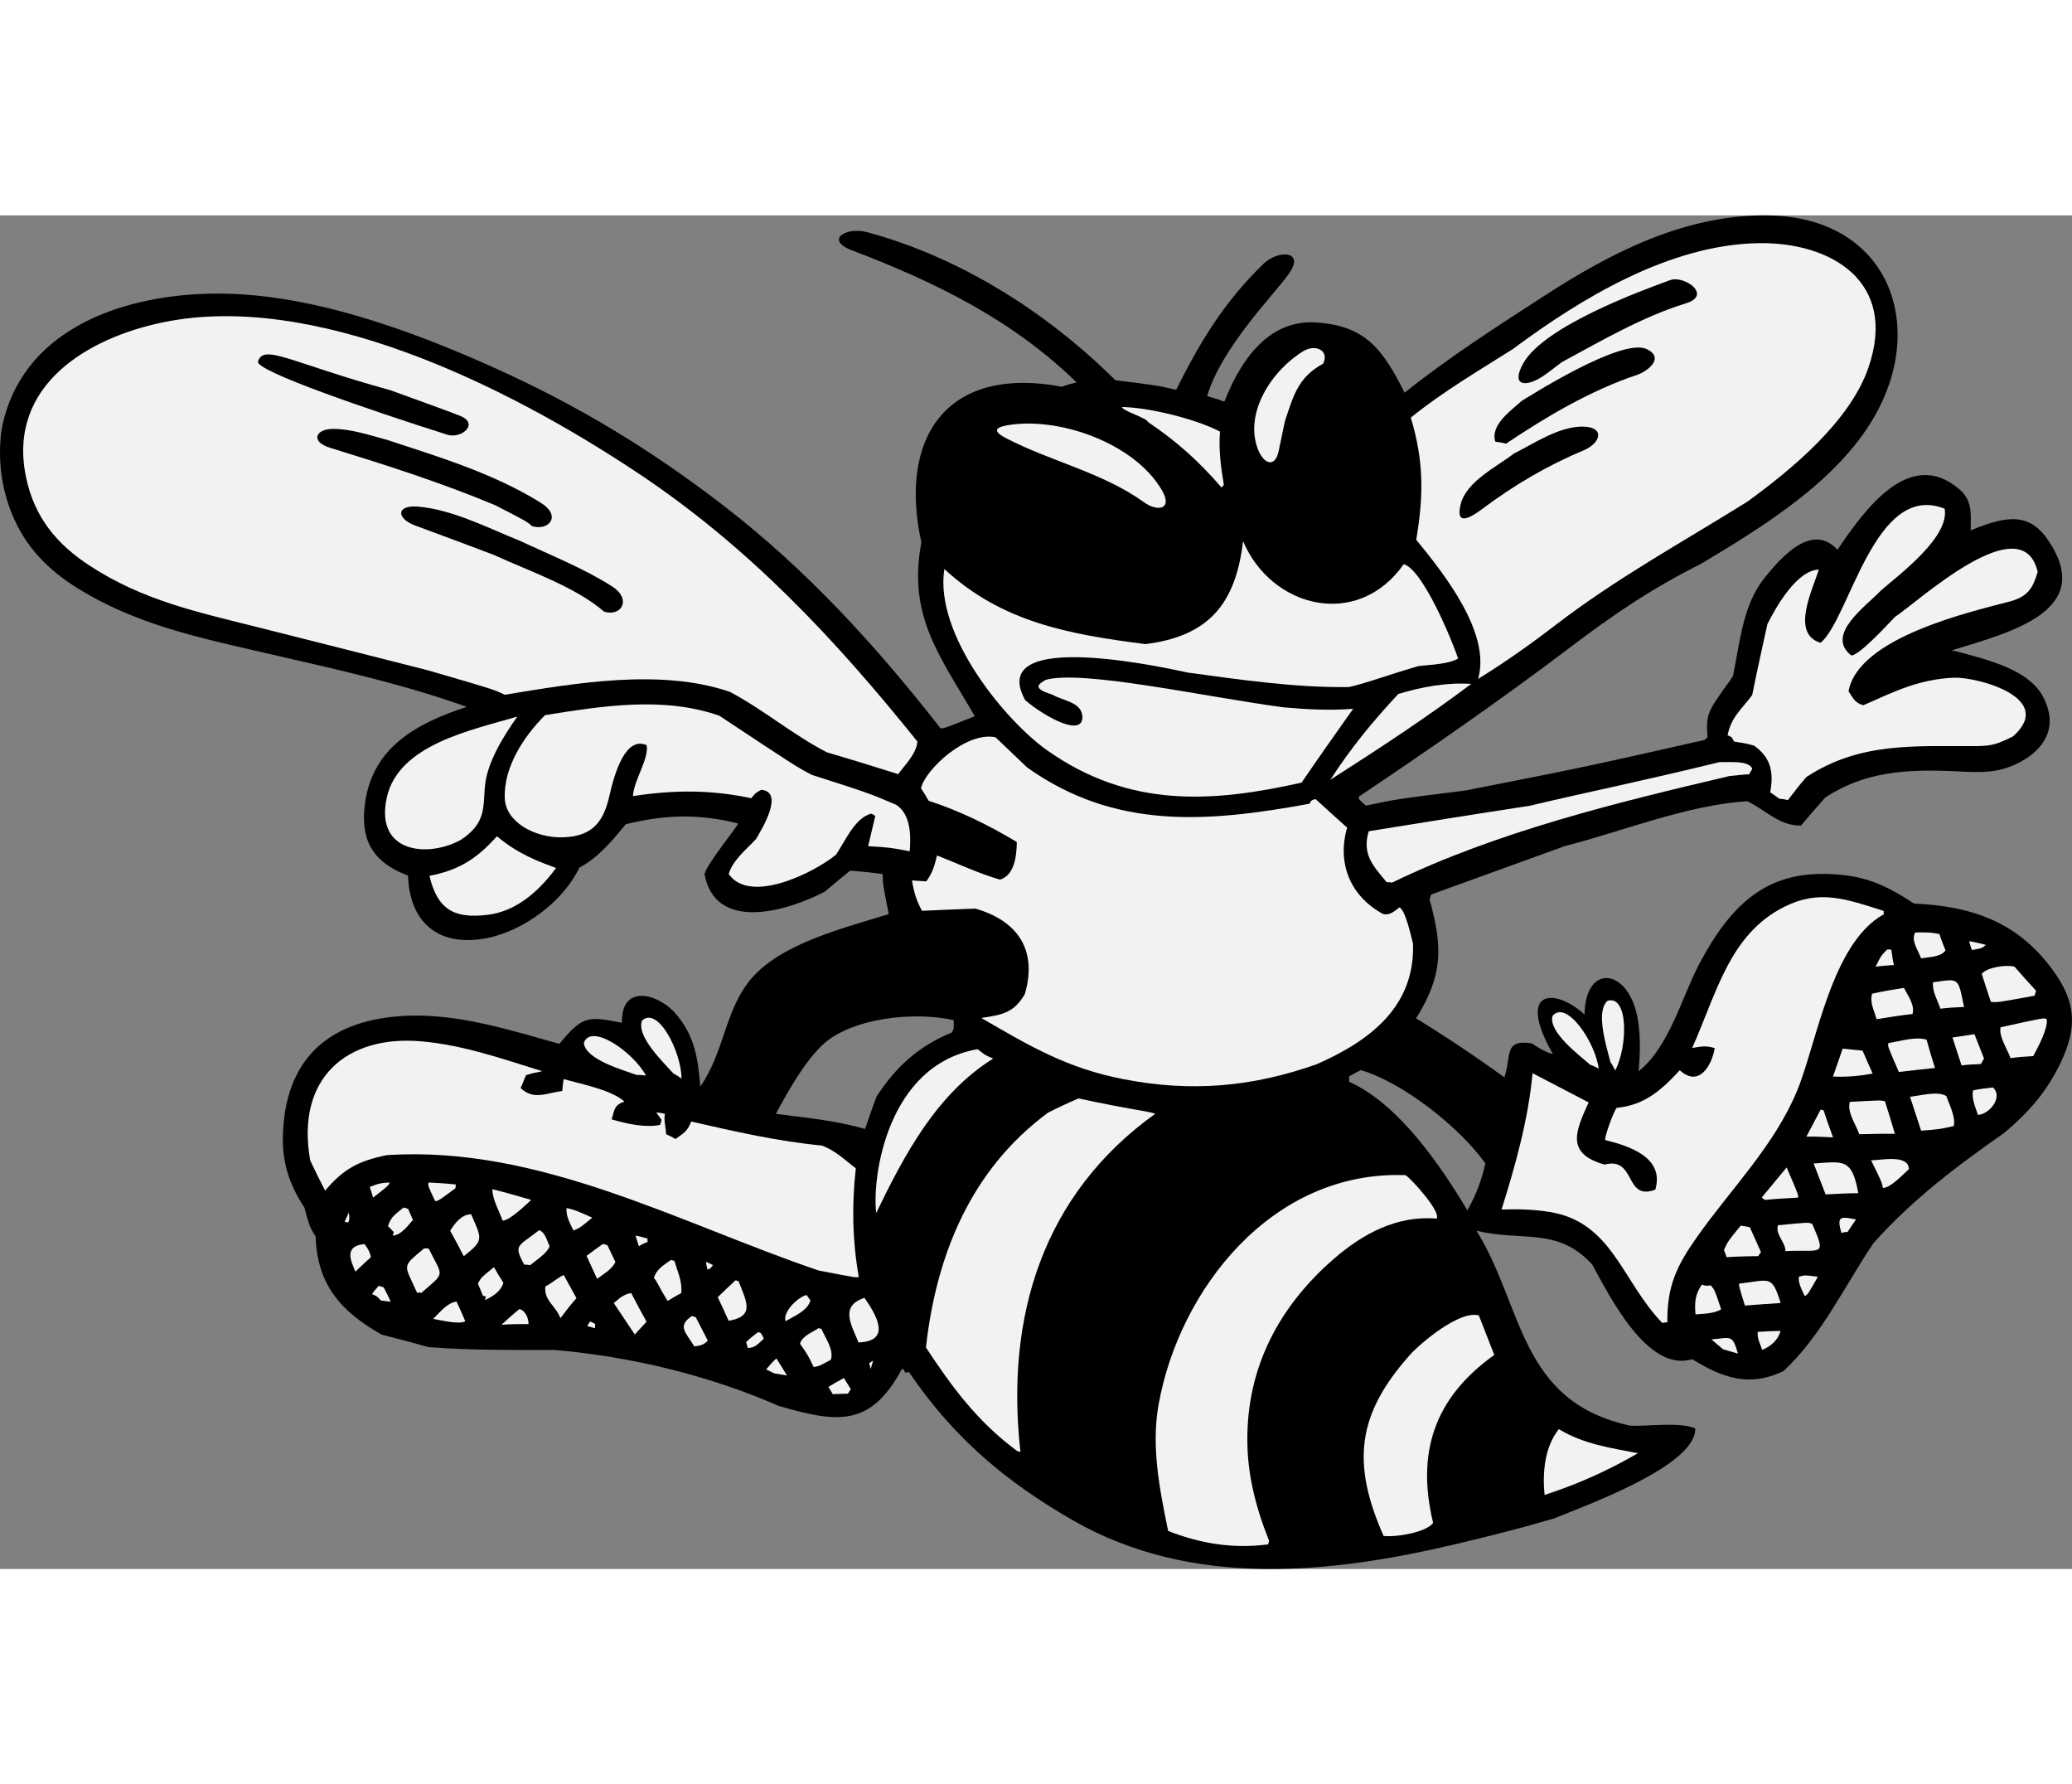 <?xml version="1.0" encoding="UTF-8"?>
<!DOCTYPE svg PUBLIC "-//W3C//DTD SVG 1.1//EN" "http://www.w3.org/Graphics/SVG/1.1/DTD/svg11.dtd">
<!-- Creator: CorelDRAW -->
<svg xmlns="http://www.w3.org/2000/svg" xml:space="preserve" width="7.848in" height="6.757in" version="1.1" style="shape-rendering:geometricPrecision; text-rendering:geometricPrecision; image-rendering:optimizeQuality; fill-rule:evenodd; clip-rule:evenodd"
viewBox="0 0 7847.73 5125.67"
 xmlns:xlink="http://www.w3.org/1999/xlink"
 xmlns:xodm="http://www.corel.com/coreldraw/odm/2003">
 <rect x="0" y="0" width="7847.73" height="5125.67" fill="#808080" stroke="none"/>
 <defs>
  <style type="text/css">
   <![CDATA[
    .fil0 {fill:#010000}
    .fil1 {fill:#F2F2F2}
   ]]>
  </style>
 </defs>
 <g id="Layer_x0020_1">
  <g id="_2008465813616">
   <path class="fil0" d="M1445.89 4238.36c-155.82,-88.09 -244.64,-189.34 -250.55,-372.47 -23.51,-31.29 -32.47,-70.59 -41.99,-108.03 -60.87,-92.39 -83.07,-175.31 -82.09,-261.75 3.5,-303.76 176.7,-456.2 479.79,-465.7 187.64,-5.89 378.03,53.14 567.45,106.86 87.59,-105 104.28,-106.26 237.24,-79.88 -4.22,-139.84 121.81,-117.48 195.95,-42.95 79.68,87.67 91.17,174.03 100.91,284.15 91.47,-132.42 92.18,-285.84 189.01,-403.76 114.43,-139.32 361.39,-197.71 524.59,-249.16 -22.35,-112.49 -22.35,-112.49 -23.24,-151.48 -41.11,-5.84 -82.78,-9.79 -122.56,-13.18 -31.85,25.4 -64.23,52.68 -96.62,79.96 -148.77,77.04 -415.31,152.49 -455.45,-67.1 13.09,-45.12 128.54,-182.83 126.94,-191.42 -150.14,-37.51 -275.72,-33.25 -424.86,2.93 -56.23,67.25 -101.1,123.51 -176.31,164.85 -58.28,124.09 -211.52,244.06 -363.15,268.9 -177.88,29.13 -280.28,-68.67 -285.56,-239.28 -150.39,-55.92 -179.75,-153.52 -162.45,-276.54 29.4,-208.83 194.11,-300.09 384.72,-362.16 -253.16,-90.93 -520.48,-148.26 -785.93,-209.35 -240.79,-55.41 -469.63,-105.73 -682.61,-236.64 -112.81,-69.32 -206.37,-158.49 -259.36,-298.63 -36.31,-96.07 -48.47,-200.52 -33.46,-307.38 70.62,-368.35 439.2,-505.23 789.85,-512.78 368.73,-7.98 767.59,142.4 1074.15,279.94 327.11,146.73 603.21,316.96 871.63,523.9 314.05,242.15 576.22,529.63 820.51,842.13 14.25,0.07 14.25,0.07 129.54,-45.95 -132.27,-228.68 -255.17,-379.54 -202.22,-658.07 -86.8,-391.38 90.6,-672.47 532.08,-589.45 18.31,-6.92 36.1,-11.93 55.74,-16.41 -243.68,-237.92 -538.87,-381.51 -851.19,-500.28 -103.6,-39.34 -22.1,-90.18 57.82,-68.58 355.46,95.93 682.53,304.98 940.49,560.64 159.37,19.79 159.37,19.79 230.02,36.24 91.72,-183.92 180.71,-330.7 330.12,-476.51 55.46,-54.14 161.38,-52.13 95.51,39.02 -59.74,82.62 -253.89,277.98 -308.24,461.43 20.69,5.99 43.25,12.54 65.24,21 72.65,-186.84 185.89,-310.73 347.48,-299.97 185.55,12.32 251.2,98.82 335.13,265.93 166.87,-133.52 353.92,-253.37 533.62,-369.57 251.77,-162.83 529.76,-304.61 839.46,-301.76 457.25,4.24 610.25,411.74 404.05,765.76 -141.3,242.63 -419.52,412.81 -652.28,552.44 -190.96,96.07 -330.92,191.06 -500.01,319.1 -259.56,196.54 -529.28,383.65 -798.13,563.51 -0.85,9.95 -0.85,9.95 26.73,34.29 113.04,-24.23 113.04,-24.23 377.52,-57.49 451.88,-88.86 451.88,-88.86 905.69,-191.41 2.96,-3.22 5.96,-6.44 10.8,-9.1 -4.86,-60.51 -3.26,-87.6 30.42,-138.22 47.54,-71.42 49.55,-66.84 65.8,-94.74 27.2,-128.67 36.37,-268.78 120.52,-372.69 59.61,-73.58 177.62,-211.37 275.3,-105.5 99.61,-146.37 271.64,-392.15 461.89,-228.65 48.48,41.65 43.72,88.13 42.6,155.07 112.87,-44.66 211.99,-77.87 288.66,30.88 192.79,273.48 -137.92,355.38 -359.51,423.49 138.6,35.99 291.96,73.24 345.93,177.76 60.32,116.87 -1.17,198.53 -85.33,244.26 -88.46,48.06 -161.4,39.82 -256.79,35.75 -171.26,-7.26 -332.25,-0.1 -483.86,99.93 -30.26,34.01 -61.1,69.91 -91.92,105.81 -82.29,2.58 -138.71,-62.74 -203.66,-91.81 -226.22,13.78 -471.34,113.79 -691.56,170.07 -168.6,61.09 -337.21,122.2 -505.81,183.27 -1.63,5.65 -3.26,11.28 -5.44,18.8 49.75,179.59 51.41,286.08 -51.23,449.92 114.22,69.87 226.83,145.4 334.57,223.59 27.8,-81.6 -4.45,-146.02 104.64,-128.61 33.76,24.1 71.61,41.2 78.35,39.08 -140.23,-247.41 9.96,-250.34 120.58,-148.42 1.85,-184.09 148.73,-179.19 194.04,-16.13 20.51,73.82 16.61,166.1 10.71,230.54 116.02,-90.65 164.02,-282.53 230.64,-407.95 126.44,-238 262.42,-344.41 483.1,-338.86 135.94,3.45 216.89,37.74 328.89,112.03 219.33,10.09 391.15,68.4 524.98,250.41 91,123.75 93.6,219.64 31.18,351.5 -49.03,103.6 -117.25,186.3 -215.61,267.62 -179.09,125.31 -348.79,253.35 -494.2,416.98 -107.75,160.32 -198.16,352.16 -340.44,484.11 -127.74,60.72 -228.14,27.46 -345.61,-45.38 -169.42,52.47 -314.35,-241.33 -378.86,-358.8 -131.92,-142.28 -258.56,-85.33 -438,-127.25 178.79,287.88 160.05,646.8 582.62,738.04 66.39,2.98 185.87,-15.33 245.71,10.22 5.55,142.28 -426.45,296.03 -533.12,340.46 -121.88,36.06 -245.64,67.24 -369.9,96.74 -479.69,113.86 -1004.25,168.81 -1453.14,-88.66 -257.69,-147.78 -455.23,-316.07 -621.42,-561.4 -6.18,0.23 -10.48,1.04 -14.8,1.82 -6.11,-14.02 -6.11,-14.02 -12.3,-13.76 -119.04,220.2 -242.93,204.59 -466.62,139.6 -264.08,-115.46 -559.27,-186.96 -847.68,-211.64 -161.07,0.08 -318.37,1.24 -479.92,-11.04 -58.28,-16.93 -117.09,-31.98 -175.92,-47.02zm4111.87 -470.71c-101.41,-170.11 -261.69,-404.22 -447.69,-486.8 0.32,-8.07 0.08,-14.28 -0.16,-20.45 14.55,-8 29.11,-16 43.66,-24 159.79,46.43 375.22,217.07 472.21,353.28 -15.37,66.89 -33.86,116.56 -68.03,177.96zm-2619.25 -365.59c43.93,-81.01 126.03,-232.37 209.94,-287.57 125.95,-82.88 333.85,-96.66 463.88,-67.03 0.65,32.79 0.65,32.79 -7.46,46.74 -125.01,51.35 -210.59,128.41 -284.25,241.55 -15.76,40.26 -29.65,81.05 -44.11,123.75 -109.02,-31.68 -224.06,-42.68 -338,-57.44z"/>
   <path class="fil1" d="M4763.83 884.19c-51.33,-136.12 52.11,-297.3 173.67,-370.63 44.46,-26.8 98.32,-2.87 74.01,47.78 -94.63,52.01 -111.86,118.36 -145.13,218.76 -7.83,37.48 -15.64,74.97 -23.47,112.43 -13.87,66.29 -57.79,48.1 -79.08,-8.34z"/>
   <path class="fil1" d="M4626.48 1030.46c-86.94,-100.69 -167.82,-173.12 -278.52,-248.09 -3.7,-15.36 -96.68,-41.86 -98.5,-56.66 100.43,1.17 278.88,44.71 371.26,93.1 -5.42,67.74 3.41,135.54 14.68,201.99 -2.96,3.22 -5.96,6.44 -8.92,9.66z"/>
   <path class="fil1" d="M4333.03 1086.33c-158.9,-114.06 -353.49,-154.07 -525.54,-244.25 -54.96,-28.74 -31.22,-42.06 19.76,-49.24 195.69,-27.64 472.49,73.54 573.88,248.64 41.35,71.42 -15.88,82.36 -68.1,44.86z"/>
   <path class="fil1" d="M5598.25 1755.18c50.24,-172.93 -128.91,-398.26 -234.26,-526.73 27.47,-163.77 30.29,-294.04 -20.52,-462.6 120.09,-97.61 257.6,-177.91 387.56,-260.42 257.77,-191.75 592.84,-394.7 929.21,-400.22 273.21,-4.47 529.06,143.85 416.61,470.82 -69.72,202.65 -286.53,382.71 -457.85,507.46 -253.58,158.33 -493.95,288.42 -731.04,470.46 -94.34,72.4 -192.06,141.32 -289.71,201.24z"/>
   <path class="fil1" d="M6738.47 2208.8c-11.52,-9.47 -23.58,-17.05 -33.79,-24.08 14.34,-77.38 1.69,-132.02 -60.78,-176.67 -50.74,-14.75 -58.02,-10.75 -76.82,-16.22 -7.45,-16.43 -7.45,-16.43 -23.83,-23.23 14.56,-71.19 52.59,-96.82 93.19,-152.29 18.15,-90.54 38.18,-180.54 57.65,-268.65 33.91,-67.61 112.24,-203.84 194.54,-206.45 -20.22,69.56 -109.46,243.4 7.08,277.28 110.42,-92.27 204.71,-613.25 469.63,-507.73 19.68,107.64 -172.4,249.56 -240.72,309.22 -55.93,59.18 -213.97,168.17 -112.42,246.61 30.94,-1.22 135.51,-115.56 164.69,-145.8 88.17,-57.97 481.59,-422.7 540.97,-171.02 -17.49,60.16 -36.64,92.72 -101.61,111.14 -150.22,39.93 -577.65,135.89 -614.86,341.16 18.41,27.78 24,43.66 55.94,52.94 119.38,-52.95 209.92,-98 342.24,-104.4 84.26,-3.81 390.1,74.63 224.88,222.31 -56.42,27.26 -75.97,36.37 -139.55,36.75 -230.09,1.45 -437.8,-17.27 -643.08,117.03 -24.34,27.6 -47.31,57.62 -70.32,87.63 -11.28,-3.29 -23.09,-4.68 -33.04,-5.54z"/>
   <path class="fil1" d="M7468.9 2781.87c-4.8,-11.61 -7.7,-22.64 -10.62,-33.67 21.24,4.14 42.48,8.24 63.13,14.26 -13.76,12.3 -13.76,12.3 -52.51,19.4z"/>
   <path class="fil1" d="M5038.85 2136.91c77.71,-120.1 159.9,-220.58 257.44,-324.74 89.39,-27.03 184.11,-44.35 276.06,-38.01 -172.14,129.37 -353.37,247.94 -533.5,362.75z"/>
   <path class="fil1" d="M7276.24 2813.53c-9.82,-29.35 -39.79,-66.6 -22.42,-98.24 34.67,-0.12 57.55,-1.64 91.92,6.31 6.37,20.2 14.59,40.95 22.85,61.68 -17.61,25.49 -62.23,24.73 -92.36,30.26z"/>
   <path class="fil1" d="M7104.01 2845.03c20.08,-41.04 20.08,-41.04 43.31,-64.88 4.3,-0.78 10.48,-1.04 16.13,0.6 2.6,19.12 5.2,38.22 9.68,57.87 -22.87,1.51 -45.73,3.01 -69.12,6.42z"/>
   <path class="fil1" d="M7540.35 2977.93c-11.93,-36.08 -23.86,-72.18 -34.48,-105.82 19.49,-24.93 94.01,-35.88 124.09,-27.15 25.95,29.96 53.78,60.48 81.59,90.99 -1.63,5.63 -3.26,11.26 -5.44,18.8 -142.11,25.98 -142.11,25.98 -165.76,23.17z"/>
   <path class="fil1" d="M7349.31 3003.96c-11.93,-36.08 -30.89,-61.97 -28.04,-99.86 99.83,-13.82 93.94,-21.63 117.62,93.29 -30.93,1.2 -59.98,2.95 -89.58,6.58z"/>
   <path class="fil1" d="M3964.6 2024.54c-156.1,-110.69 -426.62,-436.38 -387.9,-685.51 218.52,202.09 472.41,247.34 761.3,284.4 241.06,-29.85 342.19,-153.35 370.13,-389.85 106.55,252.78 433.4,336.28 608.65,87.16 73.31,21.29 184.24,292.04 205.98,357.46 -38.81,21.36 -102.53,23.2 -148.82,28.12 -106.63,30.16 -207.34,68.15 -265.76,79.74 -200.59,2.87 -411.81,-27.93 -609.85,-54.92 -48.11,-9.87 -770.14,-176.88 -615.43,104.55 76.87,65.14 220.15,142.66 216.74,60.93 -4.6,-54.32 -72.9,-57.86 -114.73,-82.26 -84.19,-25.46 -43.93,-42.56 -25.38,-55.18 137.11,-40.01 601.85,63.68 900.13,103.48 86.51,8.01 175.36,12.74 265.38,5.77 -65.76,93.01 -131.52,186.02 -195.4,279.57 -335.91,74.92 -651.72,98.79 -965.02,-123.46z"/>
   <path class="fil1" d="M7614.96 3191.23c-9.81,-29.35 -46.68,-84.91 -37.4,-116.88 163.38,-36.09 163.38,-36.09 174.12,-30.95 7.37,30.7 -34.12,110.38 -50.91,140.14 -29.05,1.75 -58.09,3.5 -85.81,7.69z"/>
   <path class="fil1" d="M7107.4 3043.76c-8.71,-33.11 -26.59,-62.78 -16.76,-96.6 39.29,-8.97 79.93,-15.53 120.56,-22.05 15.47,30.97 42.19,65.26 32.37,99.09 -46.28,4.9 -91.21,12.23 -136.16,19.57z"/>
   <path class="fil1" d="M5252.21 2525.08c-54.56,-64.78 -93.36,-106.62 -68.22,-193.1 203.14,-32.7 406.31,-65.39 608.93,-96.23 247.38,-58.57 376.56,-82.21 720.84,-165.64 27.97,2.02 110.55,-8.62 123.04,25.57 -4.07,6.96 -8.14,13.95 -12.2,20.91 -24.72,0.97 -50.03,3.82 -75.31,6.68 -426.64,100.25 -880.78,210.87 -1277.17,403.51 -7.51,-2.18 -13.7,-1.93 -19.9,-1.7z"/>
   <path class="fil1" d="M6600.21 2937.16c-78.68,-143.14 289.1,-244.22 400.49,-199.62 -10.93,37.6 -248.98,113.18 -281.29,126.21 -35.2,50.93 -55.77,79.61 -119.19,73.41z"/>
   <path class="fil1" d="M7429.56 3218.89c-11.93,-36.08 -23.86,-72.15 -34.49,-105.82l83.14 -12.53c11.7,29.9 23.4,59.8 36.43,92.13 -4.07,6.96 -8.14,13.95 -12.2,20.91 -24.73,0.97 -49.48,1.94 -72.89,5.32z"/>
   <path class="fil1" d="M7192.04 3243.64c-42.88,-98.05 -42.88,-98.05 -39.59,-109.34 44.93,-7.34 101.23,-25.63 144.46,-13.06 10.04,35.55 20.11,71.08 32.04,107.15 -46.26,4.9 -92.54,9.82 -136.91,15.25z"/>
   <path class="fil1" d="M6502.2 3092.12c-9.11,-10.78 -16.87,-19.17 -24.62,-27.53 22.34,-62.83 33.24,-100.43 103.82,-69.71 17.77,58.16 -27.84,95.85 -79.2,97.24z"/>
   <path class="fil1" d="M7491.39 3406.06c-8.5,-26.93 -26.06,-64.67 -17.89,-92.84 23.97,-5.29 49.25,-8.11 74.55,-10.97 40.42,36.21 -13.37,102.13 -56.66,103.81z"/>
   <path class="fil1" d="M6942.42 3260.83c12.24,-35.18 24.51,-70.35 36.76,-105.53l75.26 7.6c12.25,28.04 24.48,56.05 38.06,86.5 -49.8,10 -99.83,13.79 -150.08,11.44z"/>
   <path class="fil1" d="M338.08 1325.44c-116.5,-76.52 -208.15,-176.53 -240.47,-338.63 -67.87,-340.33 229.3,-522.93 523.78,-582.63 563.78,-114.29 1278.08,227.98 1793.45,570.75 419.01,278.67 744.66,625.19 1059.7,1017.3 -3.17,45.99 -45.56,86.67 -72.61,123.64 -89.7,-28.1 -179.37,-56.19 -269.62,-82.4 -127.68,-65.64 -240.45,-161.63 -367.61,-229.13 -261.83,-89.59 -584.71,-33.31 -853.24,10.95 -41.07,-20.09 -41.07,-20.09 -291.08,-92.72 -214.05,-54.36 -428.1,-108.71 -641.78,-162.42 -230.54,-57.98 -438.29,-101.89 -640.52,-234.7z"/>
   <path class="fil1" d="M7276.28 3465.88c-14.06,-42.84 -28.13,-85.65 -42.18,-128.45 37.64,-3.34 102.53,-23.2 137.4,-2.89 11.18,31.78 37.28,82.18 28,114.14 -56.53,12.12 -56.53,12.12 -123.22,17.2z"/>
   <path class="fil1" d="M7041.99 3479.34c-11.93,-36.1 -47.2,-83.05 -35.75,-122.5 118.07,-6.47 118.07,-6.47 133.11,-2.11 12.73,40.4 25.47,80.8 37.66,123.06 -44.66,-0.73 -89.84,0.39 -135.02,1.55z"/>
   <path class="fil1" d="M6841.63 3488.39c18.45,-35.42 36.35,-68.94 54.25,-102.48 3.77,1.08 7.51,2.19 11.28,3.29 10.6,33.64 23.08,67.86 35.56,102.05 -34.13,-1.76 -68.28,-3.53 -101.09,-2.86z"/>
   <path class="fil1" d="M7131.7 3682.75c-5.26,-23.97 -5.26,-23.97 -44.95,-104.81 36.56,0.43 141.53,-24.09 143.14,33.45 -22.12,20.06 -69.69,71.5 -98.19,71.36z"/>
   <path class="fil1" d="M6256.25 3489.52c-9.63,-8.91 -17.95,-15.4 -26.25,-21.9 25.13,-86.45 44.66,-125.64 133.27,-156.97 4.52,5.4 9.07,10.8 14.96,18.61 -20.26,83.81 -37.51,150.16 -121.98,160.26z"/>
   <path class="fil1" d="M6914.61 3707.32c-15.17,-39.05 -30.32,-78.11 -45.47,-117.18 110.01,-6.77 145.3,-22.99 169.17,112.36 -40.88,0.35 -82.29,2.58 -123.7,4.81z"/>
   <path class="fil1" d="M1911.84 2206.8c-4.59,-117.52 72.04,-233.87 152.54,-314.45 217.97,-34.51 446.94,-71.95 659.86,2.15 290.6,192.48 290.6,192.48 350.7,224.21 212.64,67.91 212.64,67.91 319.73,113.29 54.7,36.28 55.95,116.16 50.85,175.82 -77.37,-14.33 -77.37,-14.33 -157.49,-19.27 9.05,-38.12 18.08,-76.27 27.13,-114.42 -5.1,-3.52 -10.18,-7.03 -15.83,-8.66 -61.91,16.67 -96.99,102.27 -132.72,155.09 -77.99,65 -324.6,191.06 -406.61,73.49 15.28,-52.66 68.18,-94.37 103.84,-132.93 20.33,-34.86 108.89,-178.32 19.4,-185.98 -21.85,12 -21.85,12 -37.8,31.83 -153.65,-32.41 -292.41,-31.96 -448.22,-7.91 3.79,-62.12 61.42,-141.17 51.97,-192.83 -78.51,-35.04 -120.7,101 -140.85,190.71 -21.76,96.83 -61.97,154.88 -176.6,158.12 -104.96,2.96 -216.66,-57.14 -219.9,-148.23z"/>
   <path class="fil1" d="M6684.33 3728.06c-5.08,-3.51 -8.3,-6.48 -11.51,-9.47 31.36,-37.76 62.73,-75.54 94.09,-113.3 46.29,107.22 46.29,107.22 42.22,114.18 -41.4,2.23 -82.81,4.46 -124.8,8.58z"/>
   <path class="fil1" d="M6974.19 3853.06c-18,-64.35 -4.31,-62.39 55.6,-51.12 -10.55,15.29 -21.12,30.57 -32.22,47.74 -8.07,-0.3 -16.66,1.27 -23.39,3.38z"/>
   <path class="fil1" d="M1464.66 2205.83c43.63,-202.61 322.49,-256.82 494.7,-307.97 -53.47,75.83 -116.19,175.53 -123.19,268.95 -5.93,79.22 2.44,135.91 -90.4,197.63 -124.45,69.16 -326.16,50.37 -281.12,-158.61z"/>
   <path class="fil1" d="M6762.53 3922.01c-0.12,-34.67 -38.99,-62.27 -28.6,-97.98 115.41,-11.32 115.41,-11.32 129.88,-5.07 56.43,128.5 33.47,95.35 -101.28,103.05z"/>
   <path class="fil1" d="M3716.68 3039.03c78.84,-11.72 123.8,-19.06 164.97,-90.67 48.09,-165.41 -25.65,-276.54 -187.3,-323.49 -68.04,2.65 -136.09,5.3 -202.25,8.49 -21.33,-38.81 -30.62,-70.06 -37.93,-114.99 18,1.15 36.01,2.32 54.03,3.47 23.53,-31.91 31.18,-58.22 40.76,-98.23 78.67,31 157.54,68.19 238.39,91.67 55.72,-16.41 63.33,-91.67 63.83,-142.48 -105.95,-63.39 -214.61,-117.39 -333.8,-156.12 -9.33,-16.98 -19.21,-32.08 -29.1,-47.18 16.11,-71.95 173.21,-217.01 282.39,-193.15 39.9,38.1 79.8,76.2 119.7,114.3 334.5,237.83 685.82,207.43 1069.04,137.35 8.14,-13.95 8.14,-13.95 23.46,-17.66 38.56,35.66 79.02,71.88 119.44,108.09 -38.23,131.59 8.8,257.38 135.41,326.79 24.43,7.1 43.62,-9.77 62.23,-24.73 22.57,6.55 45.99,115.29 51.81,137.37 8.09,238.82 -164.04,368.19 -365.04,456.54 -247.5,87.1 -476.65,106 -731.9,56.42 -211.7,-41.1 -351.87,-123.2 -538.11,-231.78z"/>
   <path class="fil1" d="M6539.77 3944.97c-3.45,-9.17 -6.92,-18.34 -10.36,-27.49 16.01,-34.08 16.01,-34.08 63.32,-91.67 11.84,1.41 23.64,2.8 34.93,6.06 13.58,30.45 27.17,60.9 42.06,93.78 -3.52,5.07 -7.03,10.18 -10.54,15.25 -40.89,0.37 -79.86,1.28 -119.41,4.06z"/>
   <path class="fil1" d="M6835.43 4092.02c-8.77,-18.86 -27.46,-52.83 -21.45,-73.49 22.09,-5.82 22.09,-5.82 71.26,0.32 -37.68,66.5 -37.68,66.5 -49.82,73.17z"/>
   <path class="fil1" d="M1626.58 2501.05c100.87,-20.05 172.23,-56.07 255.57,-149.97 84.42,71.1 166.72,98.62 223.98,120.12 -72.95,99.18 -159.51,164.93 -257.55,177.12 -127.63,15.91 -191.76,-18.99 -222.01,-147.27z"/>
   <path class="fil1" d="M6608.87 4128.12c-24.11,-78.36 -24.11,-78.36 -20.59,-83.44 113.52,-11.87 122.5,-35.77 155.88,73.82 -45.7,3.04 -91.44,6.05 -135.29,9.62z"/>
   <path class="fil1" d="M6421.84 4161.44c-4.12,-41.96 -1.8,-78 24.72,-113.09 10.74,5.15 10.74,5.15 33.58,3.62 14.98,18.64 14.98,18.64 38.87,90.79 -29.11,16.02 -63.82,16.11 -97.16,18.67z"/>
   <path class="fil1" d="M6674.26 4295.94c-8.48,-26.93 -18.91,-40.17 -16.89,-68.11 29.04,-1.75 58.09,-3.5 86.59,-3.39 -9.83,33.85 -34.95,57.13 -69.7,71.5z"/>
   <path class="fil1" d="M6296.11 4194.22c-155.44,-161.33 -189.53,-383.89 -430.07,-421.1 -56.53,-8.74 -111.7,-10.9 -178.93,-8.65 52.38,-166.2 101.84,-343.45 117.4,-516.26 70.81,36.87 141.64,73.75 212.47,110.65 -50.78,111.62 -86.64,192.95 59.98,235.54 121.43,-32 73.6,139.62 192.65,94.72 35.49,-122.2 -98.76,-165.27 -190.09,-187.74 -2.89,-11.03 30.6,-105.27 43.58,-121.89 104.91,-10.28 167.8,-65.4 239.14,-142.5 70.7,65.37 120.26,-13.98 132.41,-83.85 -35.74,-10.39 -49.18,-6.13 -85.51,-0.38 93.44,-209.31 141.11,-430.16 349.01,-534.6 132.35,-66.51 232.99,-30.15 376.65,15.66 -1.11,3.77 -0.32,8.07 0.48,12.36 -198.96,109.36 -253.95,487.9 -328.9,668.87 -85.85,207.25 -248.75,369.36 -377.81,551.72 -77.06,108.88 -115.21,186.65 -113.37,324.82 -6.18,0.26 -12.36,0.49 -19.1,2.63z"/>
   <path class="fil1" d="M6526.11 4293.65c-14.73,-12.43 -29.46,-24.86 -44.19,-37.32 75.3,-6.65 79.14,-19.79 100.59,53.7 -18.8,-5.47 -37.6,-10.91 -56.4,-16.38z"/>
   <path class="fil1" d="M2410.52 3254.75c-51.55,-19.05 -193.07,-58.14 -199.25,-121.09 26.7,-77.07 186.44,33.61 235.29,123.41 -11.84,-1.4 -23.67,-2.8 -36.03,-2.32z"/>
   <path class="fil1" d="M2550.66 3249.54c-36.5,-41.09 -142.9,-142.24 -118.71,-200.68 59.86,-55.4 148.62,117.49 149.39,219.71 -9.78,-6.82 -19.56,-13.63 -30.69,-19.03z"/>
   <path class="fil1" d="M6099.61 3206.58c-12.86,-53.44 -59.1,-192.77 -10.25,-232.94 78.89,-20.69 75.81,173.62 28.37,264.17 -5.42,-10.61 -10.84,-21.23 -18.12,-31.23z"/>
   <path class="fil1" d="M6022.46 3215.93c-41.23,-36.34 -159.15,-123.8 -142.25,-184.75 52.68,-62.27 161.82,98.52 175.03,199.89 -10.54,-5.57 -21.07,-11.15 -32.78,-15.15z"/>
   <path class="fil1" d="M1743.07 3264.67c-50.48,-134.93 151.69,-66.02 209.42,-47.2 -31.68,109.04 -116.43,64.01 -209.42,47.2z"/>
   <path class="fil1" d="M3318.66 3777.53c-16.4,-132.2 39.54,-560.41 384.06,-620.23 28.13,22.45 28.13,22.45 59,35.5 -214.1,133.47 -335.85,363.1 -443.05,584.74z"/>
   <path class="fil1" d="M5850.05 4845.36c-8.21,-83.94 -0.24,-181.52 54.1,-249.3 93.69,56.98 198.58,71.62 299.68,91.16 -117.54,67.75 -225.31,115.96 -353.77,158.14z"/>
   <path class="fil1" d="M2419.73 3903.63c-4.26,-13.46 -8.49,-26.91 -12.74,-40.37 15.58,2.48 30.63,6.84 45.66,11.23 -1.1,3.74 -0.3,8.07 0.49,12.37 -11.58,4.78 -23.16,9.59 -33.41,16.77z"/>
   <path class="fil1" d="M2679.61 3991.39c-2.92,-11.06 -4.48,-19.65 -6.07,-28.26 9.4,2.73 18.25,7.35 27.12,11.95 -12.45,14.72 -12.45,14.72 -21.05,16.32z"/>
   <path class="fil1" d="M2172.06 3843.9c-14.11,-28.56 -28.81,-55.24 -26.23,-85.07 30.61,6.84 30.61,6.84 97.44,36.46 -45.61,37.72 -45.61,37.72 -71.21,48.61z"/>
   <path class="fil1" d="M1903.59 3806.67c-13.26,-38.51 -38.36,-78.43 -38.71,-119.29 49.41,12.31 98.29,26.51 147.17,40.71 -22.15,20.09 -81.82,78.17 -108.46,78.58z"/>
   <path class="fil1" d="M1647.96 3732.38c-27.7,-59.01 -27.7,-59.01 -24.44,-70.27 34.15,1.76 68.3,3.53 103.76,7.71 -1.08,3.77 -2.19,7.51 -1.93,13.72 -65.03,48.38 -65.03,48.38 -77.39,48.84z"/>
   <path class="fil1" d="M1413.28 3719.24c-4.25,-13.47 -8.5,-26.93 -12.74,-40.38 29.9,-11.7 43.37,-15.95 76.18,-16.6 -8.13,13.92 -8.13,13.92 -63.44,56.97z"/>
   <path class="fil1" d="M3251.65 4267.68c-24.73,-62.23 -74.13,-137.74 22.53,-168.77 38.75,56.12 109.24,164.25 -22.53,168.77z"/>
   <path class="fil1" d="M2975.33 4187.39c-11.96,-36.08 49.63,-93.63 79.75,-99.12 4.55,5.4 8.55,12.66 14.43,20.5 -11.46,39.48 -59.67,58.08 -94.18,78.63z"/>
   <path class="fil1" d="M1231.34 3692.87c-19.45,-38.26 -38.92,-76.52 -56.5,-114.25 -55.37,-312.03 138.65,-475.7 421.14,-451 156.78,13.72 305.95,65.73 457.79,113.17 -21.53,3.93 -41.18,8.42 -61.38,14.78 -6.8,16.36 -13.6,32.75 -20.38,49.11 51.41,47.57 96.7,17.91 157.78,11.2 0.6,-16.14 3.1,-31.71 5.05,-45.43 63.91,18.59 179.96,40.08 230.04,85.22 -38.52,13.26 -37.22,29.95 -48.16,67.54 54.51,15.83 127.04,32.82 183.57,20.71 2.18,-7.51 3.81,-13.15 5.44,-18.8 -7.19,-10.25 -14.41,-20.49 -20.29,-28.33 9.95,0.88 21.76,2.25 33.05,5.53 -5.21,24.98 3.01,45.73 4.24,76.67 10.73,5.14 23.33,10.84 35.39,18.42 33.18,-22.96 45.32,-29.62 60,-66.14 164.41,37.59 328.78,75.17 495.45,90.96 54.74,22.03 79.35,49.56 127.87,86.07 -15.69,138.16 -12.8,275.56 11.07,410.94 -7.29,4 -7.29,4 -152.09,-23.82 -530.52,-180.65 -1060.54,-475.33 -1636.41,-436.76 -106.3,22.12 -161.57,50.92 -232.66,134.2z"/>
   <path class="fil1" d="M2261.58 4026.89c-13.56,-30.45 -27.7,-59.01 -39.95,-87.02 21.05,-16.32 41.57,-30.75 62.07,-45.16 5.63,1.63 11.26,3.26 16.92,4.91 10.11,21.28 20.25,42.56 30.36,63.86 -14.38,28.43 -45.91,45.76 -69.39,63.41z"/>
   <path class="fil1" d="M2528.76 4110.63c-38.98,-62.27 -40.8,-77.07 -52.31,-86.54 9.83,-33.83 36.51,-48.52 64.84,-68.81 3.74,1.08 7.51,2.19 13.15,3.81 12.18,42.29 30.32,78.11 25.82,121.66 -16.99,9.33 -33.97,18.66 -51.5,29.88z"/>
   <path class="fil1" d="M2759.67 4185.89c-13.58,-30.45 -27.14,-60.89 -41.28,-89.46 22.68,-21.95 45.39,-43.9 67.51,-63.96 3.78,1.08 7.51,2.18 11.29,3.26 30.29,78.13 63.39,132.59 -37.52,150.16z"/>
   <path class="fil1" d="M1985.67 3973.23c-42.68,-77.65 -23.08,-67.88 56.24,-130.44 22.57,6.55 30.75,41.55 39.53,60.41 -7.65,26.31 -52.41,54.08 -74.01,72.25 -7.51,-2.18 -15.58,-2.48 -21.76,-2.22z"/>
   <path class="fil1" d="M3297.71 4368.72c-1.56,-8.62 -3.68,-15.35 -5.82,-22.06 5.4,-4.55 10.25,-7.22 15.1,-9.88 -2.71,9.4 -5.99,20.66 -9.28,31.94z"/>
   <path class="fil1" d="M1756.47 3941.26c-16.81,-33.41 -34.13,-64.94 -51.49,-96.49 18.71,-29.23 42.23,-61.11 79.35,-62.56 41.51,95.64 49.05,97.83 -27.86,159.05z"/>
   <path class="fil1" d="M1487.63 3863.15c1.66,-5.63 2.73,-9.4 3.84,-13.14 -7.77,-8.39 -15.51,-16.75 -21.95,-22.68 10.39,-35.74 29.78,-46.4 59.19,-70.47 5.65,1.63 11.28,3.29 16.94,4.92 6.11,14.02 12.23,28.01 18.37,42.03 -18.38,21.17 -45.45,58.14 -76.38,59.34z"/>
   <path class="fil1" d="M1305.3 3810.18c5.7,-12.62 10.87,-23.35 16.02,-34.09 2.85,25.31 2.85,25.31 -2.85,37.92 -5.65,-1.66 -9.4,-2.73 -13.17,-3.84z"/>
   <path class="fil1" d="M3081.83 4361.05c-21.58,-45.02 -21.58,-45.02 -51.76,-88.45 8.73,-30.06 47.25,-43.35 70.18,-59.08 3.74,1.07 7.51,2.18 11.26,3.26 15.7,37.18 46.98,76.84 35.52,116.33 -43.66,23.99 -43.66,23.99 -65.2,27.95z"/>
   <path class="fil1" d="M2831.82 4288.4c-1.58,-8.62 -3.7,-15.35 -5.82,-22.08 14.31,-14.18 29.96,-25.95 45.61,-37.72 11.28,3.28 11.28,3.28 21.4,24.56 -19.72,18.73 -35.11,36.68 -61.2,35.24z"/>
   <path class="fil1" d="M5240.32 5000.47c-122.99,-278.33 -98.95,-462.12 99.05,-684.71 41.51,-46.65 190.36,-170.97 261.78,-150.2 18.59,48.21 38.55,98.86 58.48,149.48 -231.45,165.16 -294.51,375.13 -231.68,635.98 -24.63,35.65 -140.34,55.03 -187.63,49.45z"/>
   <path class="fil1" d="M2629.64 4282.65c-33.1,-54.46 -65.55,-76.13 -9.43,-114.88 3.74,1.1 9.4,2.73 15.02,4.39 14.14,28.56 30.14,57.68 45.58,88.65 -14.84,16.07 -30.19,19.77 -51.17,21.84z"/>
   <path class="fil1" d="M2932.2 4384.84c-10.73,-5.17 -21.46,-10.32 -30.31,-14.94 12.43,-14.74 24.89,-29.46 38.65,-41.78 12.55,19.97 26.43,42.35 40.31,64.74 -17.46,-3.03 -33.04,-5.53 -48.65,-8.02z"/>
   <path class="fil1" d="M2404.24 4237.54c-26.98,-40.47 -53.97,-80.91 -79.59,-118.94 21.57,-18.18 38.33,-33.72 66.04,-37.88 18.12,35.82 38.13,72.22 58.13,108.62 -14.87,16.06 -29.74,32.13 -44.58,48.19z"/>
   <path class="fil1" d="M3153.97 4463.53c-5.33,-9.69 -10.66,-19.39 -16.55,-27.23 19.94,-12.55 39.36,-23.21 58.76,-33.88 8.55,12.69 16.55,27.23 26.43,42.33 -3.52,5.1 -7.03,10.21 -11.1,17.17 -20.43,0.18 -39,0.9 -57.54,1.61z"/>
   <path class="fil1" d="M3851.87 4678.57c-153.9,-113.94 -250.99,-249.35 -344.86,-391.72 39.49,-353.42 171.35,-673.9 462.17,-889.04 38.29,-19.47 75.99,-37.03 115.61,-54.06 195.57,42.55 261.43,47.41 290.96,58.02 -427.32,305.98 -568.4,770.55 -510.74,1280.61 -5.63,-1.63 -9.4,-2.73 -13.14,-3.81z"/>
   <path class="fil1" d="M2223.96 4205.54c4.07,-6.99 7.58,-12.06 11.09,-17.17 5.63,1.63 12.62,5.7 19.58,9.76 -1.08,3.77 -0.85,9.95 -0.6,16.14 -11.28,-3.29 -20.69,-5.99 -30.08,-8.73z"/>
   <path class="fil1" d="M2122.45 4176.05c-15.4,-45.25 -63.96,-67.51 -56.75,-120.46 23.72,-11.45 46.42,-33.39 69.58,-42.98 16,29.11 31.99,58.23 48.01,87.35 -21.37,24.35 -40.83,49.29 -60.85,76.09z"/>
   <path class="fil1" d="M1836.66 4107.27c1.63,-5.63 2.71,-9.4 3.81,-13.17 -3.77,-1.08 -7.51,-2.18 -11.28,-3.26 -7.45,-16.43 -13.03,-32.33 -19.14,-46.35 12.73,-22.8 12.73,-22.8 60.78,-61.82 10.66,19.39 23.21,39.36 35.76,59.3 -9.28,31.94 -39.5,51.71 -69.92,65.3z"/>
   <path class="fil1" d="M1346.13 3999.39c-17.03,-39.59 -45.28,-96.74 34.34,-104.17 13.1,18.06 20.32,28.31 24.25,49.84 -19.17,16.87 -38.88,35.6 -58.6,54.33z"/>
   <path class="fil1" d="M1579.71 4079.51c-49.5,-110.21 -60.08,-94.93 26.3,-167.69 6.18,-0.23 12.37,-0.48 18.02,1.17 53.8,109.4 64.67,86.05 -28.18,167.12 -5.63,-1.63 -11.84,-1.4 -16.14,-0.6z"/>
   <path class="fil1" d="M1899.15 4200.87c22.12,-20.07 44.28,-40.15 68.3,-59.67 24.45,7.1 34.27,36.44 34.43,56.9 -34.67,0.12 -69.38,0.21 -102.72,2.77z"/>
   <path class="fil1" d="M1442.7 4109c-15.51,-16.75 -15.51,-16.75 -33.76,-24.08 7.58,-12.06 16.5,-21.72 25.41,-31.35 5.63,1.63 11.28,3.26 18.8,5.44 9.33,16.99 18.11,35.85 26.91,54.72 -13.72,-1.95 -25.53,-3.33 -37.37,-4.73z"/>
   <path class="fil1" d="M4424.31 4981.46c-32.87,-160.4 -64.55,-320.44 -36.03,-479.33 77.59,-432.36 427.89,-887 935.06,-867.83 20.91,12.2 138.13,142.05 117.31,164.56 -149.17,-12.77 -279.39,57.21 -389.56,153.02 -207.03,180.1 -328.86,410.2 -326.77,688.89 0.95,123.99 28.77,243.6 82.45,378.43 -1.08,3.78 -2.19,7.54 -3.81,13.17 -131.66,17.57 -256.88,-2.83 -378.65,-50.91z"/>
   <path class="fil1" d="M1640.57 4178.73c25.67,-25.17 52.16,-60.29 88.49,-66.03 11.47,23.72 22.36,49.31 33.28,74.92 -24.26,13.33 -92.47,-4.45 -121.77,-8.88z"/>
   <path class="fil0" d="M5769.04 560.79c78.9,-142.34 453.21,-277.71 555.26,-315.15 52.79,-20.98 163.85,55.94 60.79,87.55 -163.16,50.06 -321.43,142.49 -468.73,221.99 -20.52,14.43 -46.31,36.5 -73.69,54.53 -62.83,41.32 -121.81,38.02 -73.62,-48.92z"/>
   <path class="fil0" d="M5663.57 856.82c-20.41,-63.01 61.02,-118.84 99.93,-154.41 15.76,-8.69 376.54,-241.4 472.91,-196.31 70.85,33.16 3.45,84.8 -36.7,98.12 -173.03,57.45 -346.22,159.61 -495.58,260.32 -13.15,-3.81 -26.86,-5.77 -40.56,-7.72z"/>
   <path class="fil0" d="M5532.41 1093.51c21.24,-85.7 135.21,-140.54 201.69,-191.72 70.25,-34.63 170.91,-103.94 262.57,-101.89 84.79,1.93 64.74,63.2 2.44,89.32 -139.73,58.59 -263.33,131.58 -383.62,221.32 -38.29,28.57 -105.63,73.84 -83.08,-17.03z"/>
   <path class="fil0" d="M1479.94 662.49c158.68,57.59 228.12,82.78 261.79,96.21 75.63,30.17 5.55,88.71 -47.61,71.84 -288.66,-91.6 -728.34,-241.55 -716.98,-277.25 21.82,-68.6 119.85,3.63 502.8,109.2z"/>
   <path class="fil0" d="M2015.41 1176.88c-21.14,-18.38 -21.14,-18.38 -140,-79.43 -206.68,-86.43 -414.18,-152.2 -626.14,-217.67 -73.99,-22.83 -55.61,-71.83 14.18,-71.3 68.23,0.49 136.63,24.07 202.75,41.64 199,65.33 404.18,127.29 582.7,238.58 78.53,48.96 31.04,106.92 -33.48,88.18z"/>
   <path class="fil0" d="M2288.24 1500.76c-109.03,-94.88 -287.3,-154.81 -418.52,-215.38 -99.2,-37.42 -198.42,-74.84 -296.82,-110.81 -72.17,-26.36 -73.36,-78.62 10.12,-71.78 131.55,10.72 274.29,84.97 389.37,130.9 104.37,49.23 239.37,103.04 345.79,171.11 74.38,47.54 37.66,115.62 -29.94,95.96z"/>
  </g>
 </g>
</svg>
